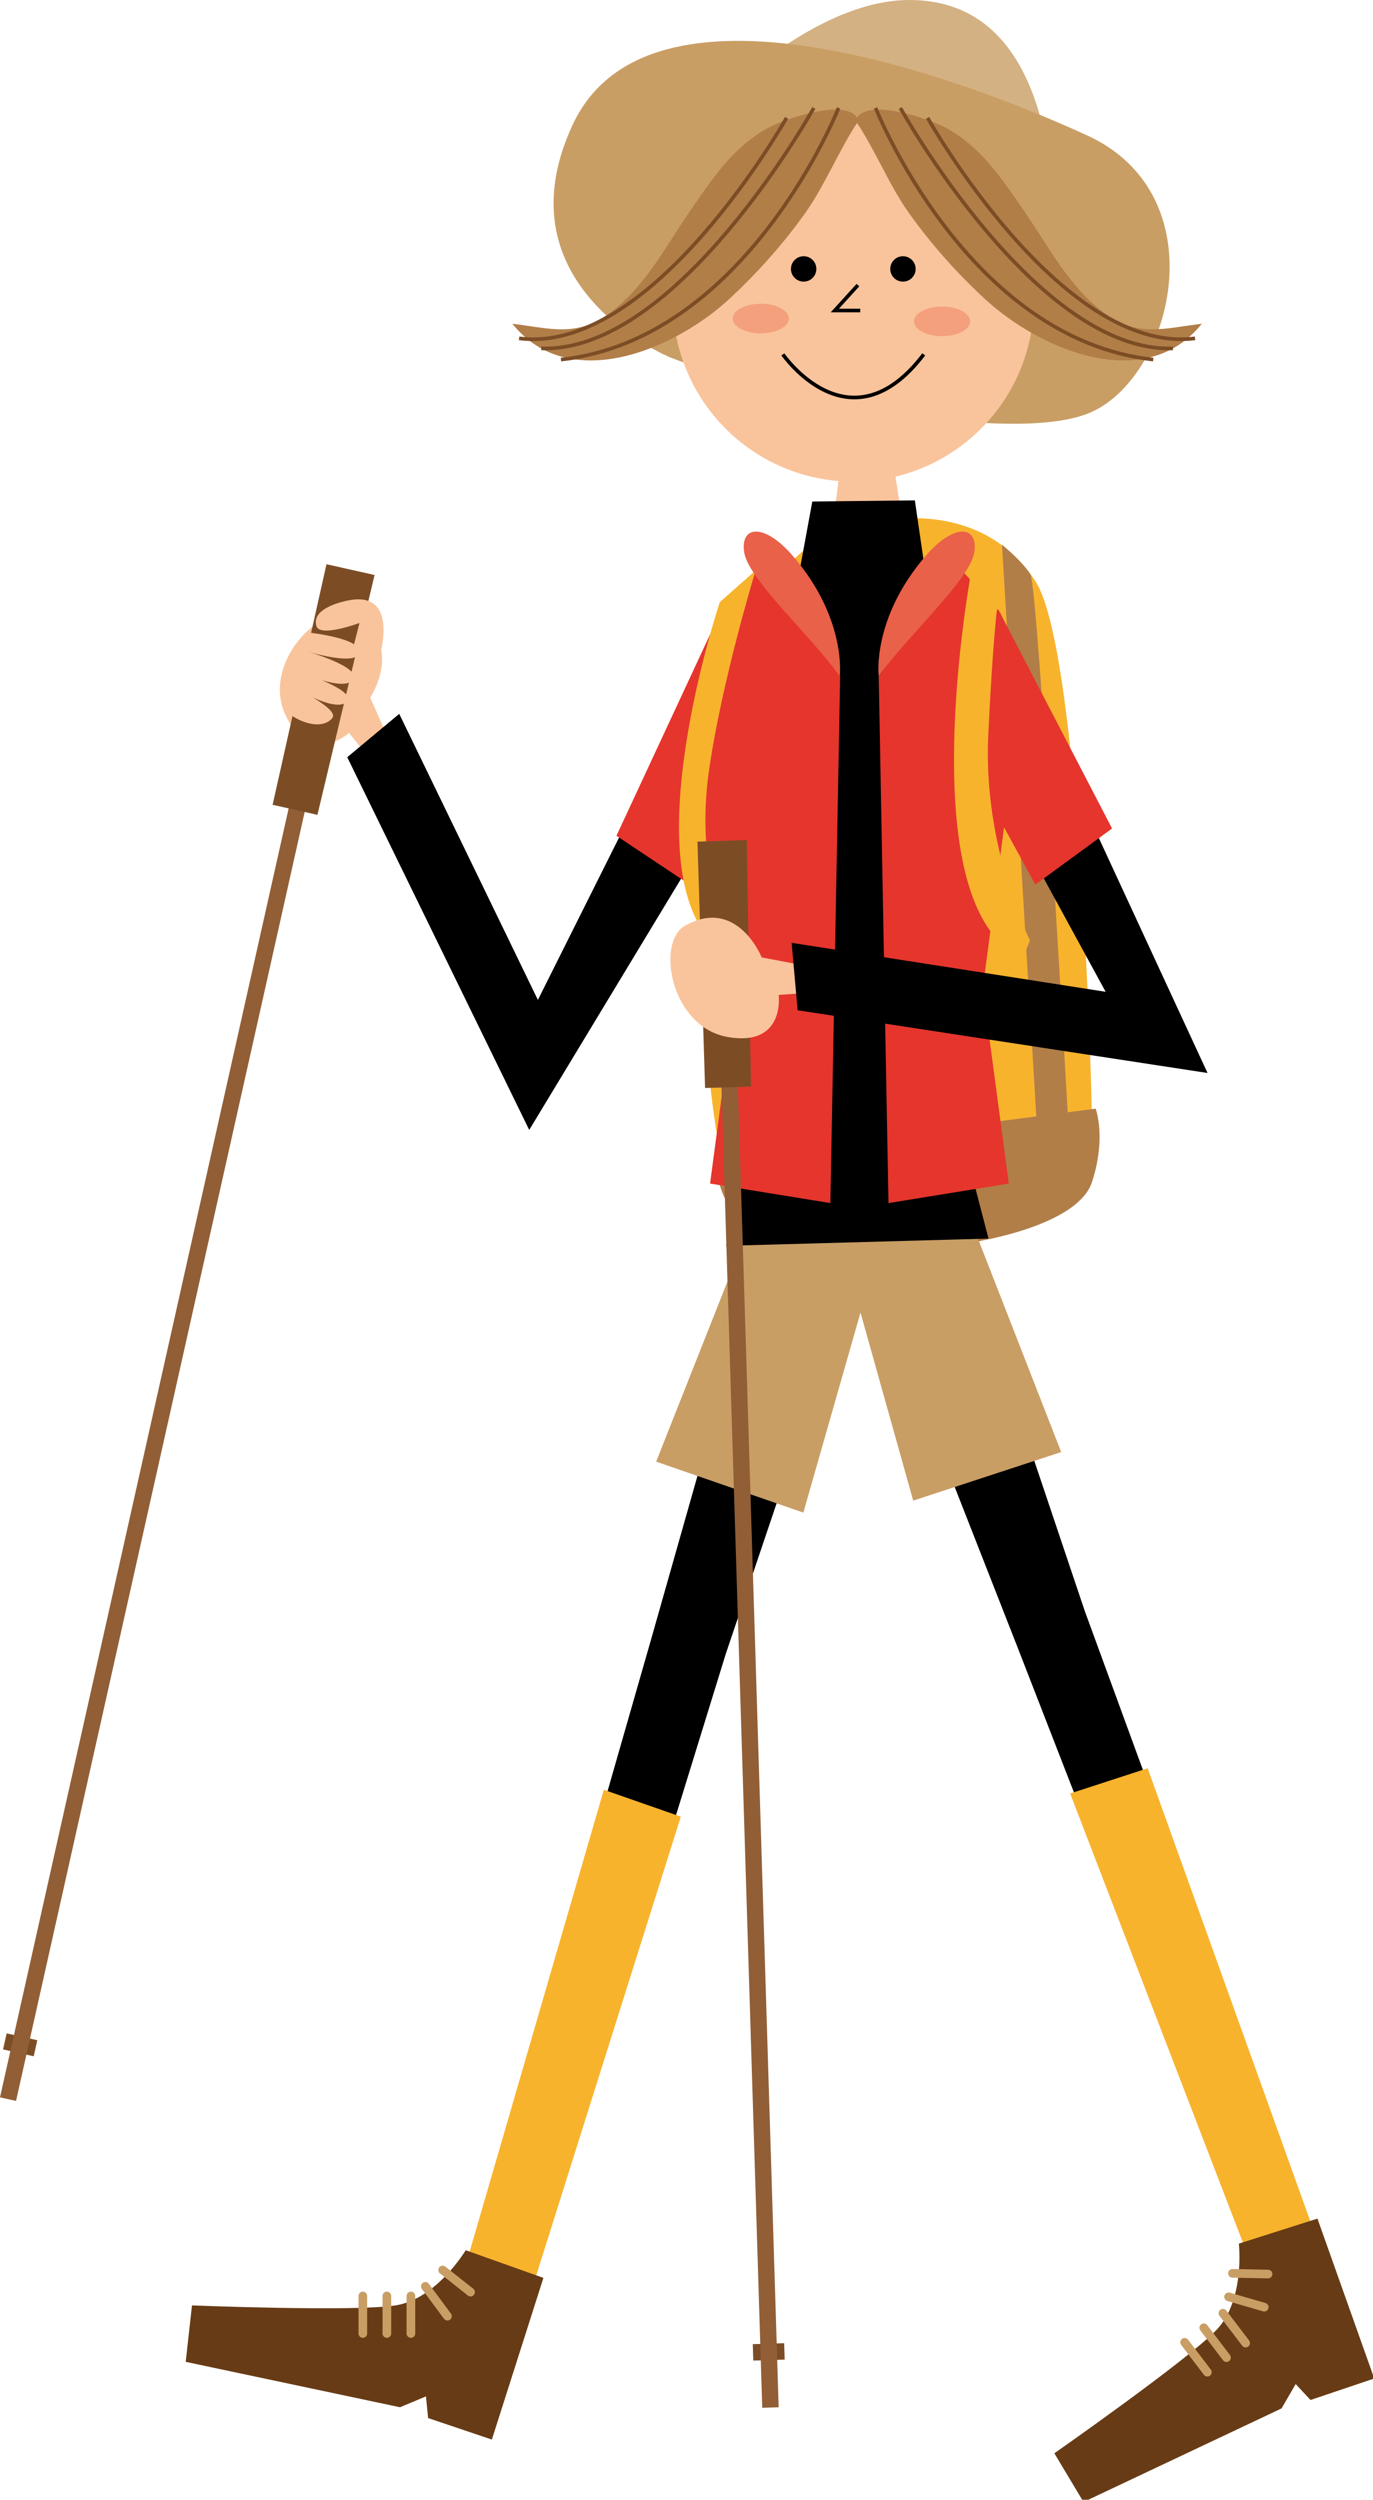 <?xml version="1.0" encoding="UTF-8" standalone="no"?>
<svg
   id="svg1264"
   version="1.1"
   viewBox="0 0 72.679 132.291"
   height="132.291mm"
   width="72.679mm"
   sodipodi:docname="Walkers2.svg"
   inkscape:version="1.4 (1:1.4+202410161351+e7c3feb100)"
   xmlns:inkscape="http://www.inkscape.org/namespaces/inkscape"
   xmlns:sodipodi="http://sodipodi.sourceforge.net/DTD/sodipodi-0.dtd"
   xmlns:xlink="http://www.w3.org/1999/xlink"
   xmlns="http://www.w3.org/2000/svg"
   xmlns:svg="http://www.w3.org/2000/svg"
   xmlns:rdf="http://www.w3.org/1999/02/22-rdf-syntax-ns#"
   xmlns:cc="http://creativecommons.org/ns#"
   xmlns:dc="http://purl.org/dc/elements/1.1/">
  <sodipodi:namedview
     id="namedview1"
     pagecolor="#ffffff"
     bordercolor="#999999"
     borderopacity="1"
     inkscape:showpageshadow="0"
     inkscape:pageopacity="0"
     inkscape:pagecheckerboard="0"
     inkscape:deskcolor="#d1d1d1"
     inkscape:document-units="mm"
     inkscape:zoom="1.2321395"
     inkscape:cx="118.89887"
     inkscape:cy="205.73969"
     inkscape:window-width="1920"
     inkscape:window-height="1043"
     inkscape:window-x="0"
     inkscape:window-y="0"
     inkscape:window-maximized="1"
     inkscape:current-layer="svg1264" />
  <defs
     id="defs1258">
    <filter
       height="1.983"
       y="-0.491"
       width="1.407"
       x="-0.204"
       id="filter1248"
       style="color-interpolation-filters:sRGB">
      <feGaussianBlur
         id="feGaussianBlur1250"
         stdDeviation="2.42" />
    </filter>
    <pattern
       patternTransform="matrix(1.186 0.07 -0.07 1.186 1020.294 1848.271)"
       xlink:href="#V_x2039_KÆ’pÆ’_x5E__x5B_Æ’_x201C_Æ’XÆ’EÆ’HÆ’bÆ’_x60__9"
       id="XMLID_4_" />
    <pattern
       patternTransform="matrix(-1.185 0.086 0.086 1.185 -16396.34 1911.982)"
       xlink:href="#V_x2039_KÆ’pÆ’_x5E__x5B_Æ’_x201C_Æ’XÆ’EÆ’HÆ’bÆ’_x60__9"
       id="XMLID_5_" />
    <linearGradient
       y2="646.411"
       x2="127.402"
       y1="646.411"
       x1="44.408"
       gradientUnits="userSpaceOnUse"
       id="XMLID_6_">
      <stop
         id="stop371"
         style="stop-color:#97BE0D"
         offset="0" />
      <stop
         id="stop373"
         style="stop-color:#42A62A"
         offset="1" />
    </linearGradient>
    <pattern
       patternTransform="matrix(1.13 0.367 -0.367 1.13 -1411.353 3692.893)"
       xlink:href="#V_x2039_KÆ’pÆ’_x5E__x5B_Æ’_x201C_Æ’XÆ’EÆ’HÆ’bÆ’_x60__9"
       id="XMLID_3_" />
    <pattern
       patternTransform="matrix(1.122 -0.392 0.392 1.122 3762.273 -2068.756)"
       xlink:href="#V_x2039_KÆ’pÆ’_x5E__x5B_Æ’_x201C_Æ’XÆ’EÆ’HÆ’bÆ’_x60__9"
       id="XMLID_4_-0" />
    <filter
       height="1.983"
       y="-0.491"
       width="1.407"
       x="-0.204"
       id="filter1248-1"
       style="color-interpolation-filters:sRGB">
      <feGaussianBlur
         id="feGaussianBlur1250-4"
         stdDeviation="2.42" />
    </filter>
  </defs>
  <g
     id="g1396"
     transform="matrix(0.193,0,0,0.193,-9.1687697e-5,0)">
    <g
       id="g179">
      <path
         style="fill:#f8b32d"
         id="path173"
         d="m 237.056,143.793 c 0,0 30.713,-9.351 46.938,15.586 12.112,18.614 15.697,137.847 15.697,160.013 0,22.168 -87.019,31.865 -97.538,13.162 -10.518,-18.702 -25.713,-180.955 34.903,-188.761 z" />
      <path
         style="fill:#b17e48"
         id="path175-7"
         d="m 196.541,317.578 c 0,0 -2.511,25.4 33.146,25.839 35.657,0.438 65.789,-7.008 69.808,-19.27 4.017,-12.262 1.003,-20.145 1.003,-20.145 z" />
      <path
         style="fill:#b17e48"
         id="path177"
         d="m 274.817,149.35 10.52,175.189 8.537,-1.313 c 0,0 -9.023,-162.263 -11.274,-165.779 -2.249,-3.517 -7.783,-8.097 -7.783,-8.097 z" />
    </g>
    <g
       id="g208">
      <polygon
         id="polygon181"
         points="199.082,453.435 242.079,326.166 214.561,322.728 178.444,449.995 129.257,621.399 145.489,627.066 " />
      <polygon
         style="fill:#c99e64"
         id="polygon183"
         points="209.471,326.266 179.97,400.792 220.339,414.767 242.077,338.688 " />
      <polygon
         style="fill:#f8b32d"
         id="polygon185"
         points="128.3,619.173 146.385,626.128 186.728,498.144 165.615,490.773 " />
      <pattern
         patternTransform="matrix(1.13 0.367 -0.367 1.13 -1411.353 3692.893)"
         xlink:href="#V_x2039_KÆ’pÆ’_x5E__x5B_Æ’_x201C_Æ’XÆ’EÆ’HÆ’bÆ’_x60__9"
         id="pattern1421" />
      <polygon
         style="fill:url(#XMLID_3_)"
         id="polygon188"
         points="128.3,619.173 146.385,626.128 186.728,498.144 165.615,490.773 " />
      <g
         id="g206-7">
        <path
           style="fill:#673b15"
           id="path190"
           d="m 127.73,617.023 c 0,0 -7.932,13.348 -19.221,15.131 -11.289,1.783 -55.854,0 -55.854,0 l -1.72,15.479 58.763,12.449 7.13,-2.972 0.594,5.941 17.481,5.896 14.14,-44.333 z" />
        <g
           id="g204">
          <g
             id="g198">
            <line
               style="fill:none;stroke:#c99e64;stroke-width:2.377;stroke-linecap:round;stroke-linejoin:round;stroke-miterlimit:10"
               id="line192"
               y2="639.859"
               x2="112.702"
               y1="629.573"
               x1="112.702"
               stroke-miterlimit="10" />
            <line
               style="fill:none;stroke:#c99e64;stroke-width:2.377;stroke-linecap:round;stroke-linejoin:round;stroke-miterlimit:10"
               id="line194"
               y2="639.859"
               x2="106.109"
               y1="629.573"
               x1="106.109"
               stroke-miterlimit="10" />
            <line
               style="fill:none;stroke:#c99e64;stroke-width:2.377;stroke-linecap:round;stroke-linejoin:round;stroke-miterlimit:10"
               id="line196"
               y2="639.859"
               x2="99.516"
               y1="629.573"
               x1="99.516"
               stroke-miterlimit="10" />
          </g>
          <line
             style="fill:none;stroke:#c99e64;stroke-width:2.377;stroke-linecap:round;stroke-linejoin:round;stroke-miterlimit:10"
             id="line200"
             y2="635.112"
             x2="122.726"
             y1="626.935"
             x1="116.659"
             stroke-miterlimit="10" />
          <line
             style="fill:none;stroke:#c99e64;stroke-width:2.377;stroke-linecap:round;stroke-linejoin:round;stroke-miterlimit:10"
             id="line202"
             y2="628.516"
             x2="129.056"
             y1="622.451"
             x1="121.407"
             stroke-miterlimit="10" />
        </g>
      </g>
    </g>
    <g
       id="g237">
      <polygon
         id="polygon210"
         points="297.544,441.813 254.727,314.486 230.74,328.406 279.033,451.568 343.642,617.775 359.994,612.463 " />
      <polygon
         style="fill:#c99e64"
         id="polygon212"
         points="228.831,334.303 250.465,411.482 291.057,398.169 262.305,324.452 " />
      <polygon
         style="fill:#f8b32d"
         id="polygon214"
         points="341.533,616.584 360.138,611.172 314.774,484.876 293.507,491.791 " />
      <pattern
         patternTransform="matrix(1.122 -0.392 0.392 1.122 3762.273 -2068.756)"
         xlink:href="#V_x2039_KÆ’pÆ’_x5E__x5B_Æ’_x201C_Æ’XÆ’EÆ’HÆ’bÆ’_x60__9"
         id="pattern1437" />
      <polygon
         style="fill:url(#XMLID_4_-0)"
         id="polygon217-4"
         points="341.533,616.584 360.138,611.172 314.774,484.876 293.507,491.791 " />
      <g
         id="g235">
        <path
           style="fill:#673b15"
           id="path219"
           d="m 339.778,615.218 c 0,0 1.767,15.426 -6.141,23.678 -7.908,8.252 -44.459,33.812 -44.459,33.812 l 8,13.362 54.311,-25.662 3.878,-6.683 4.069,4.37 17.482,-5.891 -15.581,-43.847 z" />
        <g
           id="g233">
          <g
             id="g227">
            <line
               style="fill:none;stroke:#c99e64;stroke-width:2.377;stroke-linecap:round;stroke-linejoin:round;stroke-miterlimit:10"
               id="line221"
               y2="642.487"
               x2="341.639"
               y1="634.301"
               x1="335.412"
               stroke-miterlimit="10" />
            <line
               style="fill:none;stroke:#c99e64;stroke-width:2.377;stroke-linecap:round;stroke-linejoin:round;stroke-miterlimit:10"
               id="line223"
               y2="646.481"
               x2="336.391"
               y1="638.294"
               x1="330.164"
               stroke-miterlimit="10" />
            <line
               style="fill:none;stroke:#c99e64;stroke-width:2.377;stroke-linecap:round;stroke-linejoin:round;stroke-miterlimit:10"
               id="line225"
               y2="650.473"
               x2="331.143"
               y1="642.285"
               x1="324.916"
               stroke-miterlimit="10" />
          </g>
          <line
             style="fill:none;stroke:#c99e64;stroke-width:2.377;stroke-linecap:round;stroke-linejoin:round;stroke-miterlimit:10"
             id="line229"
             y2="632.642"
             x2="346.743"
             y1="629.806"
             x1="336.965"
             stroke-miterlimit="10" />
          <line
             style="fill:none;stroke:#c99e64;stroke-width:2.377;stroke-linecap:round;stroke-linejoin:round;stroke-miterlimit:10"
             id="line231"
             y2="623.563"
             x2="347.79"
             y1="623.366"
             x1="338.03"
             stroke-miterlimit="10" />
        </g>
      </g>
    </g>
    <g
       id="g243">
      <path
         style="fill:#d4b182"
         id="path239"
         d="m 191.504,32.668 c 0,0 29.698,-32.668 57.913,-32.668 28.213,0 36.868,26.822 39.223,50.535 2.354,23.712 -97.136,-17.867 -97.136,-17.867 z" />
      <path
         style="fill:#c99e64"
         id="path241"
         d="m 183.821,98.005 c 0,0 -47.519,-19.303 -26.729,-63.852 20.79,-44.549 105.43,-13.364 141.069,2.97 35.639,16.334 23.76,65.337 1.484,75.732 -22.273,10.394 -93.55,-5.94 -115.824,-14.85 z" />
    </g>
    <path
       style="fill:#f9c49c"
       id="path245"
       d="m 232.3,101.866 c 0,0 -1.098,56.494 -16.742,82.689 l 19.914,13.647 23.117,-13.647 c 0,0 -17.464,-51.994 -14.288,-82.952 z" />
    <path
       id="path247"
       d="m 222.794,137.519 28.125,-0.31 3.169,21.701 19.411,11.043 -14.261,124.032 11.885,45.644 -71.953,1.985 8.967,-54.575 c 0,0 -11.635,-118.969 -6.734,-120.602 9.507,-3.169 17.431,-7.399 17.431,-7.399 z" />
    <g
       id="g267-2">
      <path
         style="fill:#f9c49c"
         id="path249"
         d="m 103.475,210.636 -7.739,-9.674 c 0,0 -10.641,9.675 -17.414,-4.837 -6.772,-14.512 10.136,-31.119 18.381,-27.087 14.782,7.225 4.837,22.251 4.837,22.251 l 7.739,17.413 z" />
      <polygon
         id="polygon251-4"
         points="145.152,309.836 206.948,207.634 201.402,166.437 147.529,274.184 109.5,195.75 95.24,207.634 " />
      <g
         id="g261-3">
        <line
           style="fill:none;stroke:#7c4d25;stroke-width:4.506;stroke-miterlimit:10"
           id="line253"
           y2="561.645"
           x2="9.738"
           y1="559.764"
           x1="1.332"
           stroke-miterlimit="10" />
        <g
           id="g259">
          <line
             style="fill:none;stroke:#915e36;stroke-width:4.506;stroke-miterlimit:10"
             id="line255-9"
             y2="575.599"
             x2="2.199"
             y1="219.959"
             x1="81.858"
             stroke-miterlimit="10" />
          <polygon
             style="fill:#7c4d25"
             id="polygon257"
             points="89.544,154.715 74.769,220.68 87.064,223.438 102.737,157.671 " />
        </g>
      </g>
      <path
         style="fill:#f9c49c"
         id="path263"
         d="m 104.303,179.28 c 0,0 5.016,-17.31 -8.655,-14.654 0,0 -10.521,1.743 -8.852,7.081 0.983,3.147 11.802,-0.885 11.802,-0.885 l -1.672,6.59" />
      <path
         style="fill:#f9c49c"
         id="path265"
         d="m 84.677,173.457 c 0,0 14.639,1.555 13.89,5.485 -0.75,3.93 -14.733,-0.436 -14.733,-0.436 0,0 15.481,4.366 12.983,7.86 -2.496,3.492 -14.731,-2.184 -14.731,-2.184 0,0 16.231,5.24 12.985,8.297 -3.248,3.057 -14.732,-4.149 -14.732,-4.149 0,0 12.808,6.053 10.815,8.544 -3.114,3.892 -11.127,0.581 -13.701,-3.074" />
    </g>
    <polygon
       style="fill:#e5352d"
       id="polygon269"
       points="243.689,329.895 276.687,324.544 269.551,271.037 275.794,223.772 274.46,168.172 262.952,155.46 241.014,185.425 " />
    <polygon
       style="fill:#e5352d"
       id="polygon271"
       points="227.747,329.895 194.751,324.544 201.886,271.037 195.643,223.772 196.977,168.172 208.485,155.46 230.423,185.425 " />
    <polygon
       style="fill:#e5352d"
       id="polygon273"
       points="190.766,243.625 169.069,229.181 197.632,167.771 215.854,192.573 " />
    <path
       style="fill:#f8b32d"
       id="path275"
       d="m 197.423,165.104 c 0,0 -24.891,74.503 -0.431,94.748 l 2.531,-4.218 c 0,0 -8.9,-17.074 -5.111,-44.02 3.456,-24.566 12.833,-55.198 12.833,-55.198 z" />
    <path
       style="fill:#e96148"
       id="path277"
       d="m 241.014,185.425 c 0,0 -2.016,-15.667 12.842,-32.967 7.921,-9.225 14.582,-8.33 13.341,-0.888 -1.241,7.443 -18.642,23.171 -26.183,33.855 z" />
    <path
       style="fill:#e96148"
       id="path279"
       d="m 230.317,185.425 c 0,0 2.015,-15.667 -12.841,-32.967 -7.922,-9.225 -14.582,-8.33 -13.342,-0.888 1.24,7.443 18.644,23.171 26.183,33.855 z" />
    <g
       id="g297">
      <g
         id="g289">
        <line
           style="fill:none;stroke:#7c4d25;stroke-width:4.506;stroke-miterlimit:10"
           id="line281"
           y2="644.769"
           x2="215.146"
           y1="645.035"
           x1="206.535"
           stroke-miterlimit="10" />
        <g
           id="g287">
          <line
             style="fill:none;stroke:#915e36;stroke-width:4.506;stroke-miterlimit:10"
             id="line283"
             y2="660.16"
             x2="211.313"
             y1="295.88"
             x1="200.07"
             stroke-miterlimit="10" />
          <polygon
             style="fill:#7c4d25"
             id="polygon285"
             points="191.297,230.774 193.381,298.34 205.976,297.955 204.812,230.357 " />
        </g>
      </g>
      <path
         style="fill:#f9c49c"
         id="path291"
         d="m 225.925,271.962 -12.36,0.85 c 0,0 1.89,14.258 -13.896,11.556 -15.785,-2.701 -19.8,-26.057 -11.79,-30.539 14.358,-8.032 21.042,8.701 21.042,8.701 l 18.722,3.558 z" />
      <polygon
         id="polygon293"
         points="331.194,294.223 273.424,169.38 260.03,192.731 303.248,271.959 217.122,258.531 218.765,277.021 " />
      <polygon
         style="fill:#e5352d"
         id="polygon295"
         points="283.969,242.562 305.011,227.18 273.786,167.08 256.668,192.657 " />
    </g>
    <path
       style="fill:#f8b32d"
       id="path299-0"
       d="m 266.374,156.782 c 0,0 -17.256,93.069 14.225,105.713 l 1.896,-4.635 c 0,0 -12.932,-25.299 -11.442,-56.278 1.618,-33.703 3.193,-40.446 3.193,-40.446 z" />
    <g
       id="g303">
      <circle
         style="fill:#f9c49c"
         id="circle301"
         r="49.517"
         cy="82.543"
         cx="234.038" />
    </g>
    <g
       id="g309">
      <circle
         id="circle305"
         r="3.483"
         cy="73.742"
         cx="220.42" />
      <circle
         id="circle307"
         r="3.483"
         cy="73.742"
         cx="247.656" />
    </g>
    <polyline
       style="fill:none;stroke:#000000;stroke-miterlimit:10"
       id="polyline311"
       points="235.304,78.176 228.97,85.143 235.937,85.143    "
       stroke-miterlimit="10" />
    <path
       style="fill:none;stroke:#000000;stroke-miterlimit:10"
       id="path313-6"
       d="m 214.72,97.177 c 0,0 18.368,26.601 38.636,0"
       stroke-miterlimit="10" />
    <g
       id="g335">
      <path
         d="m 235.474,33.131 c -5.172,7.563 -9.146,17.611 -14.684,25.375 -6.041,8.474 -13.092,16.35 -20.646,23.363 -14.98,13.903 -43.966,26.436 -59.622,6.9 10.432,1.259 17.723,3.878 26.999,-3.131 9.536,-7.205 15.063,-18.096 21.671,-27.679 6.168,-8.946 11.645,-17.375 21.294,-22.792 4.411,-2.477 22.755,-8.907 24.988,-2.036 z"
         id="path327"
         style="fill:#b17e48" />
      <path
         stroke-miterlimit="10"
         d="m 229.999,29.599 c 0,0 -25.072,63.429 -76.145,69.005"
         id="path329"
         style="fill:none;stroke:#7c4d25;stroke-miterlimit:10" />
      <path
         stroke-miterlimit="10"
         d="m 223.206,29.599 c 0,0 -37.403,67.291 -74.764,65.932"
         id="path331"
         style="fill:none;stroke:#7c4d25;stroke-miterlimit:10" />
      <path
         stroke-miterlimit="10"
         d="m 215.733,32.316 c 0,0 -36.682,65.211 -73.364,60.457"
         id="path333"
         style="fill:none;stroke:#7c4d25;stroke-miterlimit:10" />
    </g>
    <g
       id="g345">
      <path
         d="m 234.676,33.131 c 5.171,7.563 9.146,17.611 14.684,25.375 6.04,8.474 13.091,16.35 20.646,23.363 14.979,13.903 43.966,26.436 59.622,6.9 -10.433,1.259 -17.723,3.878 -26.999,-3.131 C 293.092,78.433 287.566,67.542 280.958,57.959 274.789,49.013 269.312,40.584 259.663,35.167 255.251,32.69 236.907,26.26 234.676,33.131 Z"
         id="path337"
         style="fill:#b17e48" />
      <path
         stroke-miterlimit="10"
         d="m 240.15,29.599 c 0,0 25.072,63.429 76.144,69.005"
         id="path339"
         style="fill:none;stroke:#7c4d25;stroke-miterlimit:10" />
      <path
         stroke-miterlimit="10"
         d="m 246.942,29.599 c 0,0 37.403,67.291 74.765,65.932"
         id="path341-8"
         style="fill:none;stroke:#7c4d25;stroke-miterlimit:10" />
      <path
         stroke-miterlimit="10"
         d="m 254.415,32.316 c 0,0 36.682,65.211 73.364,60.457"
         id="path343-1"
         style="fill:none;stroke:#7c4d25;stroke-miterlimit:10" />
    </g>
    <g
       id="g1309"
       transform="translate(0,-10)">
      <ellipse
         style="opacity:1;fill:#f29877;fill-opacity:0.811;stroke:none;stroke-width:2.933;stroke-linecap:round;stroke-miterlimit:4;stroke-dasharray:none;stroke-dashoffset:0;stroke-opacity:1;filter:url(#filter1248-1)"
         id="ellipse2581"
         cx="158.867"
         cy="99.722"
         rx="14.256"
         ry="5.908"
         transform="matrix(0.54,0,0,0.688,122.874,28.742)" />
      <ellipse
         transform="matrix(0.54,0,0,0.688,172.602,29.513)"
         ry="5.908"
         rx="14.256"
         cy="99.722"
         cx="158.867"
         id="ellipse2583"
         style="opacity:1;fill:#f29877;fill-opacity:0.811;stroke:none;stroke-width:2.933;stroke-linecap:round;stroke-miterlimit:4;stroke-dasharray:none;stroke-dashoffset:0;stroke-opacity:1;filter:url(#filter1248-1)" />
    </g>
  </g>
</svg>
